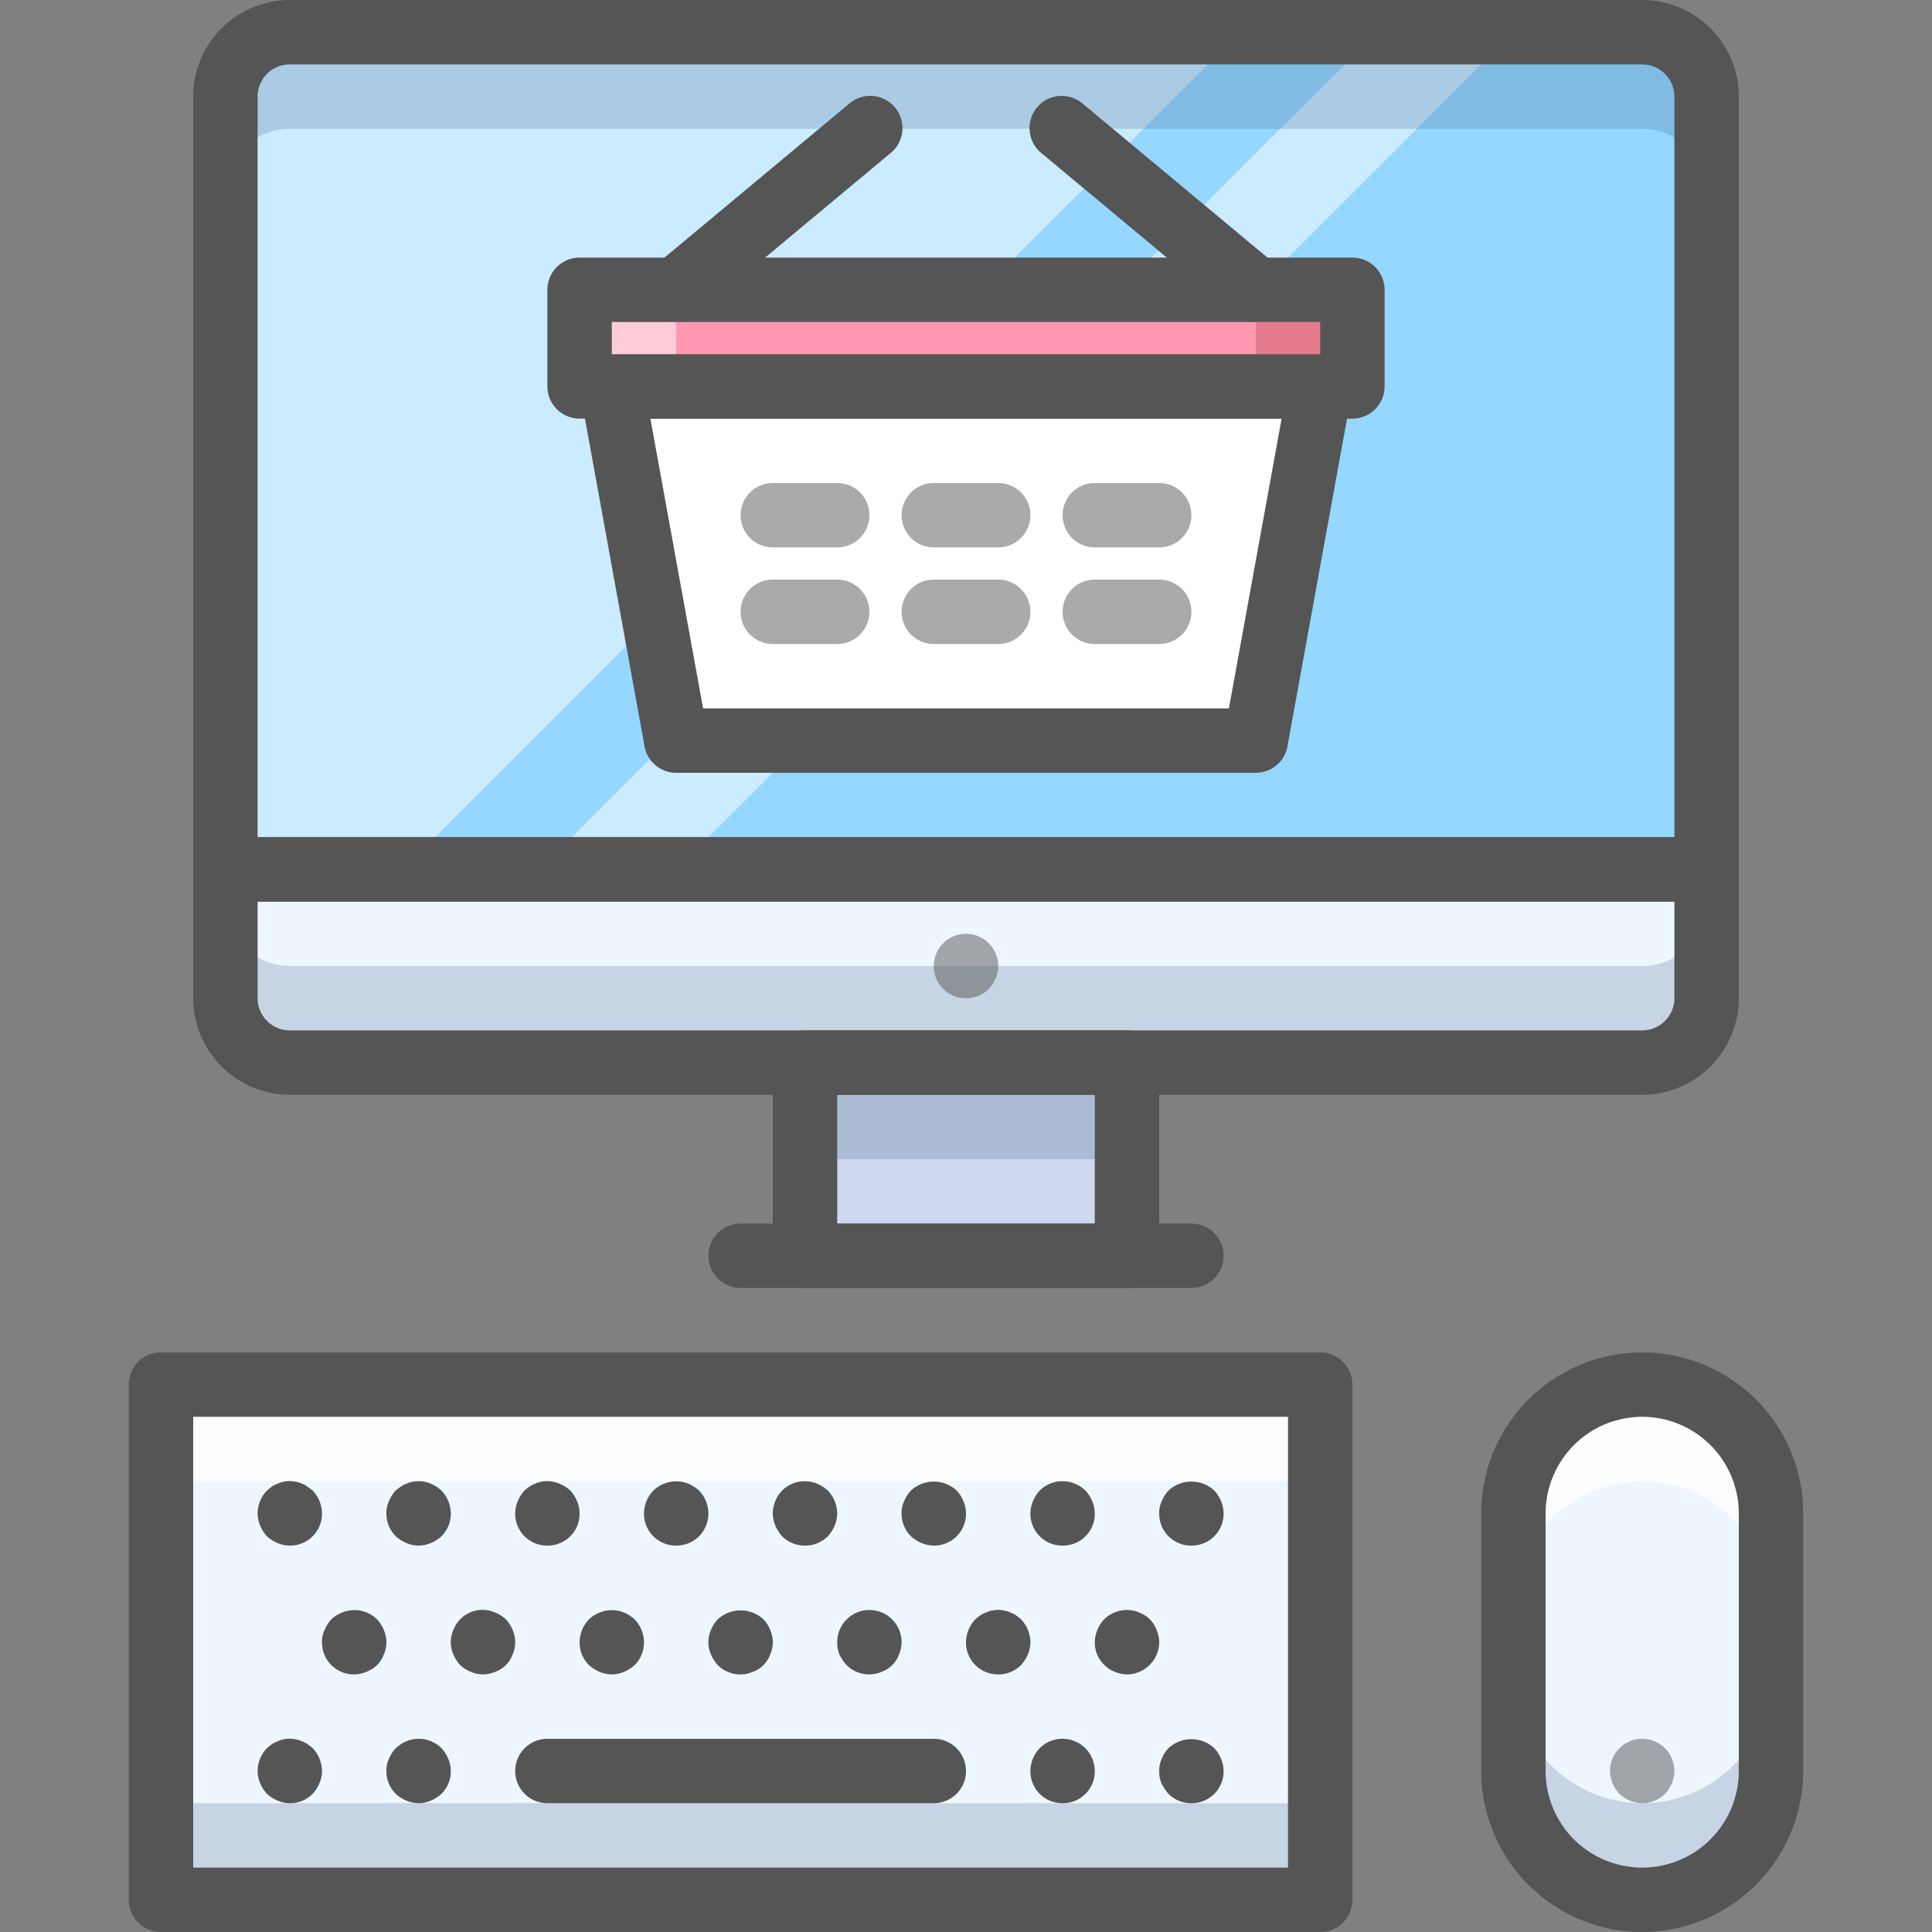 <?xml version="1.0" ?><svg data-name="Finance 2" height="60" id="Finance_2" viewBox="0 0 60 60" width="60" xmlns="http://www.w3.org/2000/svg"><rect x="0" y="0" width="60" height="60" fill="#808080" stroke="none"/><title/><path d="M53,27h-46V3a2,2,0,0,1,2-2h42a2,2,0,0,1,2,2Z" style="fill:#96d7ff"/><g style="opacity:0.5"><path d="M9,1a2,2,0,0,0-2,2V27h5.515L38.515,1Z" style="fill:#fff"/><polygon points="16.758 27 21 27 47 1 42.758 1 16.758 27" style="fill:#fff"/></g><rect height="6" style="fill:#ced8ee" width="10" x="25" y="33"/><rect height="3" style="fill:#2c4b75;opacity:0.2" width="10" x="25" y="33"/><path d="M51,33h-42a2,2,0,0,1-2-2V27h46v4A2,2,0,0,1,51,33Z" style="fill:#eef6ff"/><path d="M51,30h-42a2,2,0,0,1-2-2v3a2,2,0,0,0,2,2h42a2,2,0,0,0,2-2V28A2,2,0,0,1,51,30Z" style="fill:#2c4b75;opacity:0.2"/><path d="M51,1h-42a2,2,0,0,0-2,2V6a2,2,0,0,1,2-2h42a2,2,0,0,1,2,2V3A2,2,0,0,0,51,1Z" style="fill:#2c4b75;opacity:0.2"/><path d="M35,40H25a.999.999,0,0,1-1-1V33a.999.999,0,0,1,1-1H35a.999.999,0,0,1,1,1v6A.999.999,0,0,1,35,40Zm-9-2h8V34H26Z" style="fill:#555555"/><path d="M51,34H9a3.003,3.003,0,0,1-3-3V27a.999.999,0,0,1,1-1H53a.999.999,0,0,1,1,1v4A3.003,3.003,0,0,1,51,34ZM8,28v3a1.001,1.001,0,0,0,1,1H51a1.001,1.001,0,0,0,1-1V28Z" style="fill:#555555"/><path d="M53,28H7a.999.999,0,0,1-1-1V3A3.003,3.003,0,0,1,9,0H51a3.003,3.003,0,0,1,3,3V27A.999.999,0,0,1,53,28ZM8,26H52V3a1.001,1.001,0,0,0-1-1H9A1.001,1.001,0,0,0,8,3Z" style="fill:#555555"/><path d="M30,31a.99.99,0,0,1-1-1,1,1,0,1,1,2,0,.844.844,0,0,1-.08.38,1.161,1.161,0,0,1-.21.33A.993.993,0,0,1,30,31Z" style="fill:#555555;opacity:0.5"/><rect height="16" style="fill:#eef6ff" width="36" x="5" y="43"/><rect height="3" style="fill:#2c4b75;opacity:0.2" width="36" x="5" y="56"/><rect height="3" style="fill:#fff;opacity:0.75" width="36" x="5" y="43"/><path d="M41,60H5a.999.999,0,0,1-1-1V43a.999.999,0,0,1,1-1H41a.999.999,0,0,1,1,1V59A.999.999,0,0,1,41,60ZM6,58H40V44H6Z" style="fill:#555555"/><path d="M51,59h0a4,4,0,0,1-4-4V47a4,4,0,0,1,4-4h0a4,4,0,0,1,4,4v8A4,4,0,0,1,51,59Z" style="fill:#eef6ff"/><path d="M51,43a4,4,0,0,0-4,4v3a4,4,0,0,1,8,0V47A4,4,0,0,0,51,43Z" style="fill:#fff;opacity:0.75"/><path d="M51,56a4,4,0,0,1-4-4v3a4,4,0,0,0,8,0V52A4,4,0,0,1,51,56Z" style="fill:#2c4b75;opacity:0.2"/><path d="M51,60a5.006,5.006,0,0,1-5-5V47a5,5,0,0,1,10,0v8A5.006,5.006,0,0,1,51,60Zm0-16a3.003,3.003,0,0,0-3,3v8a3,3,0,0,0,6,0V47A3.003,3.003,0,0,0,51,44Z" style="fill:#555555"/><path d="M37,40H23a1,1,0,0,1,0-2H37a1,1,0,0,1,0,2Z" style="fill:#555555"/><path d="M9,48a1.0 1,0,0,1-.38-.08A1.147,1.147,0,0,1,8.29,47.71a1.161,1.161,0,0,1-.21-.33A1.0 1,0,0,1,8,47a1.048,1.048,0,0,1,.29-.71l.149-.12a.742.742,0,0,1,.181-.09.651.651,0,0,1,.18-.061.874.874,0,0,1,.39,0,.621.621,0,0,1,.19.061.547.547,0,0,1,.17.09c.06.04.11.08.16.12A1.052,1.052,0,0,1,10,47a.99.99,0,0,1-1,1Z" style="fill:#555555"/><path d="M13,48a1.0 1,0,0,1-.38-.08,1.147,1.147,0,0,1-.33-.21A.989.989,0,0,1,12,47a.832.832,0,0,1,.08-.38,1.029,1.029,0,0,1,.21-.33.94.94,0,0,1,.16-.12.536.536,0,0,1,.17-.09.615.615,0,0,1,.189-.061.932.932,0,0,1,.57.061,1.04,1.04,0,0,1,.33.21A1.052,1.052,0,0,1,14,47a.993.993,0,0,1-.29.71,1.161,1.161,0,0,1-.33.21A1.0 1,0,0,1,13,48Z" style="fill:#555555"/><path d="M17,48a.99.99,0,0,1-.92-1.38,1.029,1.029,0,0,1,.21-.33,1.61,1.61,0,0,1,.149-.12.742.742,0,0,1,.181-.09.651.651,0,0,1,.18-.061.955.955,0,0,1,.58.061,1.04,1.04,0,0,1,.33.21,1.029,1.029,0,0,1,.21.33A.99.99,0,0,1,17,48Z" style="fill:#555555"/><path d="M21,48a.99.99,0,0,1-1-1,1.048,1.048,0,0,1,.29-.71,1.029,1.029,0,0,1,.33-.21.994.994,0,0,1,.76,0,1.161,1.161,0,0,1,.33.21A1.052,1.052,0,0,1,22,47a1.01,1.01,0,0,1-.29.71A.993.993,0,0,1,21,48Z" style="fill:#555555"/><path d="M25,48a.99.99,0,0,1-.71-.29,1.161,1.161,0,0,1-.21-.33A1.0 1,0,0,1,24,47a1.048,1.048,0,0,1,.29-.71.997.997,0,0,1,1.09-.21,1.161,1.161,0,0,1,.33.21A1.052,1.052,0,0,1,26,47a1.0 1,0,0,1-.08.38,1.161,1.161,0,0,1-.21.33A.993.993,0,0,1,25,48Z" style="fill:#555555"/><path d="M29,48a1.0 1,0,0,1-.38-.08,1.147,1.147,0,0,1-.33-.21A.989.989,0,0,1,28,47a.832.832,0,0,1,.08-.38,1.029,1.029,0,0,1,.21-.33,1.047,1.047,0,0,1,1.42,0,1.029,1.029,0,0,1,.21.33A.99.99,0,0,1,29,48Z" style="fill:#555555"/><path d="M33,48a.99.99,0,0,1-.92-1.38,1.147,1.147,0,0,1,.21-.33.998.998,0,0,1,.899-.271.621.621,0,0,1,.19.061.736.736,0,0,1,.18.09A1.619,1.619,0,0,1,33.71,46.29a1.147,1.147,0,0,1,.21.33A.99.99,0,0,1,33,48Z" style="fill:#555555"/><path d="M37,48a.99.99,0,0,1-1-1,.832.832,0,0,1,.08-.38,1.029,1.029,0,0,1,.21-.33,1.047,1.047,0,0,1,1.42,0,1.029,1.029,0,0,1,.21.33A.99.99,0,0,1,37,48Z" style="fill:#555555"/><path d="M51,56a1.0 1,0,0,1-.38-.08,1.147,1.147,0,0,1-.33-.21,1.161,1.161,0,0,1-.21-.33A1.0 1,0,0,1,50,55a1,1,0,1,1,2,0,1.0 1,0,0,1-.08.38,1.161,1.161,0,0,1-.21.33A.993.993,0,0,1,51,56Z" style="fill:#555555;opacity:0.5"/><path d="M11,52a.99.99,0,0,1-1-1,.832.832,0,0,1,.08-.38,1.147,1.147,0,0,1,.21-.33,1.029,1.029,0,0,1,.33-.21,1.005,1.005,0,0,1,1.09.21,1.147,1.147,0,0,1,.21.33.941.941,0,0,1,0,.76.901.901,0,0,1-.54.54A1.0 1,0,0,1,11,52Z" style="fill:#555555"/><path d="M15,52a1.0 1,0,0,1-.38-.08,1.147,1.147,0,0,1-.33-.21,1.161,1.161,0,0,1-.21-.33.941.941,0,0,1,0-.76.968.968,0,0,1,1.3-.54,1.04,1.04,0,0,1,.33.21,1.029,1.029,0,0,1,.21.33.941.941,0,0,1,0,.76.901.901,0,0,1-.54.54A1.0 1,0,0,1,15,52Z" style="fill:#555555"/><path d="M19,52a1.0 1,0,0,1-.38-.08,1.147,1.147,0,0,1-.33-.21A.989.989,0,0,1,18,51a1.048,1.048,0,0,1,.29-.71,1.029,1.029,0,0,1,.33-.21.994.994,0,0,1,.76,0,1.161,1.161,0,0,1,.33.21A1.052,1.052,0,0,1,20,51a.993.993,0,0,1-.29.71,1.161,1.161,0,0,1-.33.21A1.0 1,0,0,1,19,52Z" style="fill:#555555"/><path d="M23,52a.99.99,0,0,1-.71-.29,1.161,1.161,0,0,1-.21-.33.941.941,0,0,1,0-.76,1.029,1.029,0,0,1,.21-.33,1.047,1.047,0,0,1,1.42,0,1.029,1.029,0,0,1,.21.33.941.941,0,0,1,0,.76.901.901,0,0,1-.54.54A1.0 1,0,0,1,23,52Z" style="fill:#555555"/><path d="M27,52a.99.99,0,0,1-.71-.29,1.499,1.499,0,0,1-.221-.33A.989.989,0,0,1,26,51a1,1,0,1,1,2,0,1.0 1,0,0,1-.08.38.901.901,0,0,1-.54.54A1.0 1,0,0,1,27,52Z" style="fill:#555555"/><path d="M31,52a.99.99,0,0,1-1-1,1.048,1.048,0,0,1,.29-.71,1.61,1.61,0,0,1,.149-.12.742.742,0,0,1,.181-.09.651.651,0,0,1,.18-.061.875.875,0,0,1,.39,0,.621.621,0,0,1,.19.061.736.736,0,0,1,.18.09A1.619,1.619,0,0,1,31.71,50.29,1.052,1.052,0,0,1,32,51a1.0 1,0,0,1-.08.38,1.161,1.161,0,0,1-.21.33A.993.993,0,0,1,31,52Z" style="fill:#555555"/><path d="M35,52a1.0 1,0,0,1-.38-.08A.911.911,0,0,1,34.29,51.7.951.951,0,0,1,34,51a1.0 1,0,0,1,.08-.38,1.029,1.029,0,0,1,.21-.33,1.007,1.007,0,0,1,.899-.271.621.621,0,0,1,.19.061.901.901,0,0,1,.54.54A1.0 1,0,0,1,36,51a1.007,1.007,0,0,1-1,1Z" style="fill:#555555"/><path d="M9,56a1.0 1,0,0,1-.38-.08A1.147,1.147,0,0,1,8.29,55.71a1.161,1.161,0,0,1-.21-.33A1.0 1,0,0,1,8,55a1.048,1.048,0,0,1,.29-.71,1.61,1.61,0,0,1,.149-.12.742.742,0,0,1,.181-.09.651.651,0,0,1,.18-.061.874.874,0,0,1,.39,0,.621.621,0,0,1,.19.061.547.547,0,0,1,.17.09A.98.98,0,0,1,9.71,54.29,1.052,1.052,0,0,1,10,55a1.0 1,0,0,1-.08.38,1.161,1.161,0,0,1-.21.33A.993.993,0,0,1,9,56Z" style="fill:#555555"/><path d="M13,56a1.0 1,0,0,1-.38-.08,1.147,1.147,0,0,1-.33-.21A.989.989,0,0,1,12,55a.832.832,0,0,1,.08-.38,1.147,1.147,0,0,1,.21-.33c.05-.04.1-.08.16-.12a.536.536,0,0,1,.17-.09.615.615,0,0,1,.189-.061A1,1,0,0,1,13.71,54.29a1.147,1.147,0,0,1,.21.33A.989.989,0,0,1,13.71,55.71a1.161,1.161,0,0,1-.33.21A1.0 1,0,0,1,13,56Z" style="fill:#555555"/><path d="M29,56H17a1,1,0,0,1,0-2H29a1,1,0,0,1,0,2Z" style="fill:#555555"/><path d="M33,56a.99.99,0,0,1-1-1,1.048,1.048,0,0,1,.29-.71.998.998,0,0,1,.899-.271.621.621,0,0,1,.19.061.736.736,0,0,1,.18.09c.05.04.101.08.15.12A1.052,1.052,0,0,1,34,55a.99.99,0,0,1-1,1Z" style="fill:#555555"/><path d="M37,56a.99.99,0,0,1-.71-.29,1.499,1.499,0,0,1-.221-.33A.989.989,0,0,1,36,55a.832.832,0,0,1,.08-.38,1.029,1.029,0,0,1,.21-.33,1.047,1.047,0,0,1,1.42,0,1.147,1.147,0,0,1,.21.33A.99.99,0,0,1,37,56Z" style="fill:#555555"/><path d="M21.001,10a1,1,0,0,1-.642-1.769l6-5a1.001,1.001,0,1,1,1.281,1.537l-6,5A1.0 1,0,0,1,21.001,10Z" style="fill:#555555"/><path d="M38.999,10a1.0 1,0,0,1-.64-.231l-6-5a1.001,1.001,0,1,1,1.281-1.537l6,5A1,1,0,0,1,38.999,10Z" style="fill:#555555"/><polygon points="39 23 21 23 19 12 41 12 39 23" style="fill:#fff"/><path d="M39,24H21a.999.999,0,0,1-.983-.821l-2-11A1.0 1,0,0,1,19,11H41a1.0 1,0,0,1,.983,1.179l-2,11A.999.999,0,0,1,39,24ZM21.835,22H38.165l1.637-9H20.198Z" style="fill:#555555"/><rect height="3" style="fill:#ff99b1" width="24" x="18" y="9"/><rect height="3" style="fill:#fff;opacity:0.5" width="3" x="18" y="9"/><rect height="3" style="fill:#750000;opacity:0.2" width="3" x="39" y="9"/><path d="M42,13H18a.999.999,0,0,1-1-1V9a.999.999,0,0,1,1-1H42a.999.999,0,0,1,1,1v3A.999.999,0,0,1,42,13ZM19,11H41V10H19Z" style="fill:#555555"/><g style="opacity:0.5"><path d="M26,17H24a1,1,0,0,1,0-2h2a1,1,0,0,1,0,2Z" style="fill:#555555"/><path d="M31,17H29a1,1,0,0,1,0-2h2a1,1,0,0,1,0,2Z" style="fill:#555555"/><path d="M36,17H34a1,1,0,0,1,0-2h2a1,1,0,0,1,0,2Z" style="fill:#555555"/><path d="M26,20H24a1,1,0,0,1,0-2h2a1,1,0,0,1,0,2Z" style="fill:#555555"/><path d="M31,20H29a1,1,0,0,1,0-2h2a1,1,0,0,1,0,2Z" style="fill:#555555"/><path d="M36,20H34a1,1,0,0,1,0-2h2a1,1,0,0,1,0,2Z" style="fill:#555555"/></g></svg>
